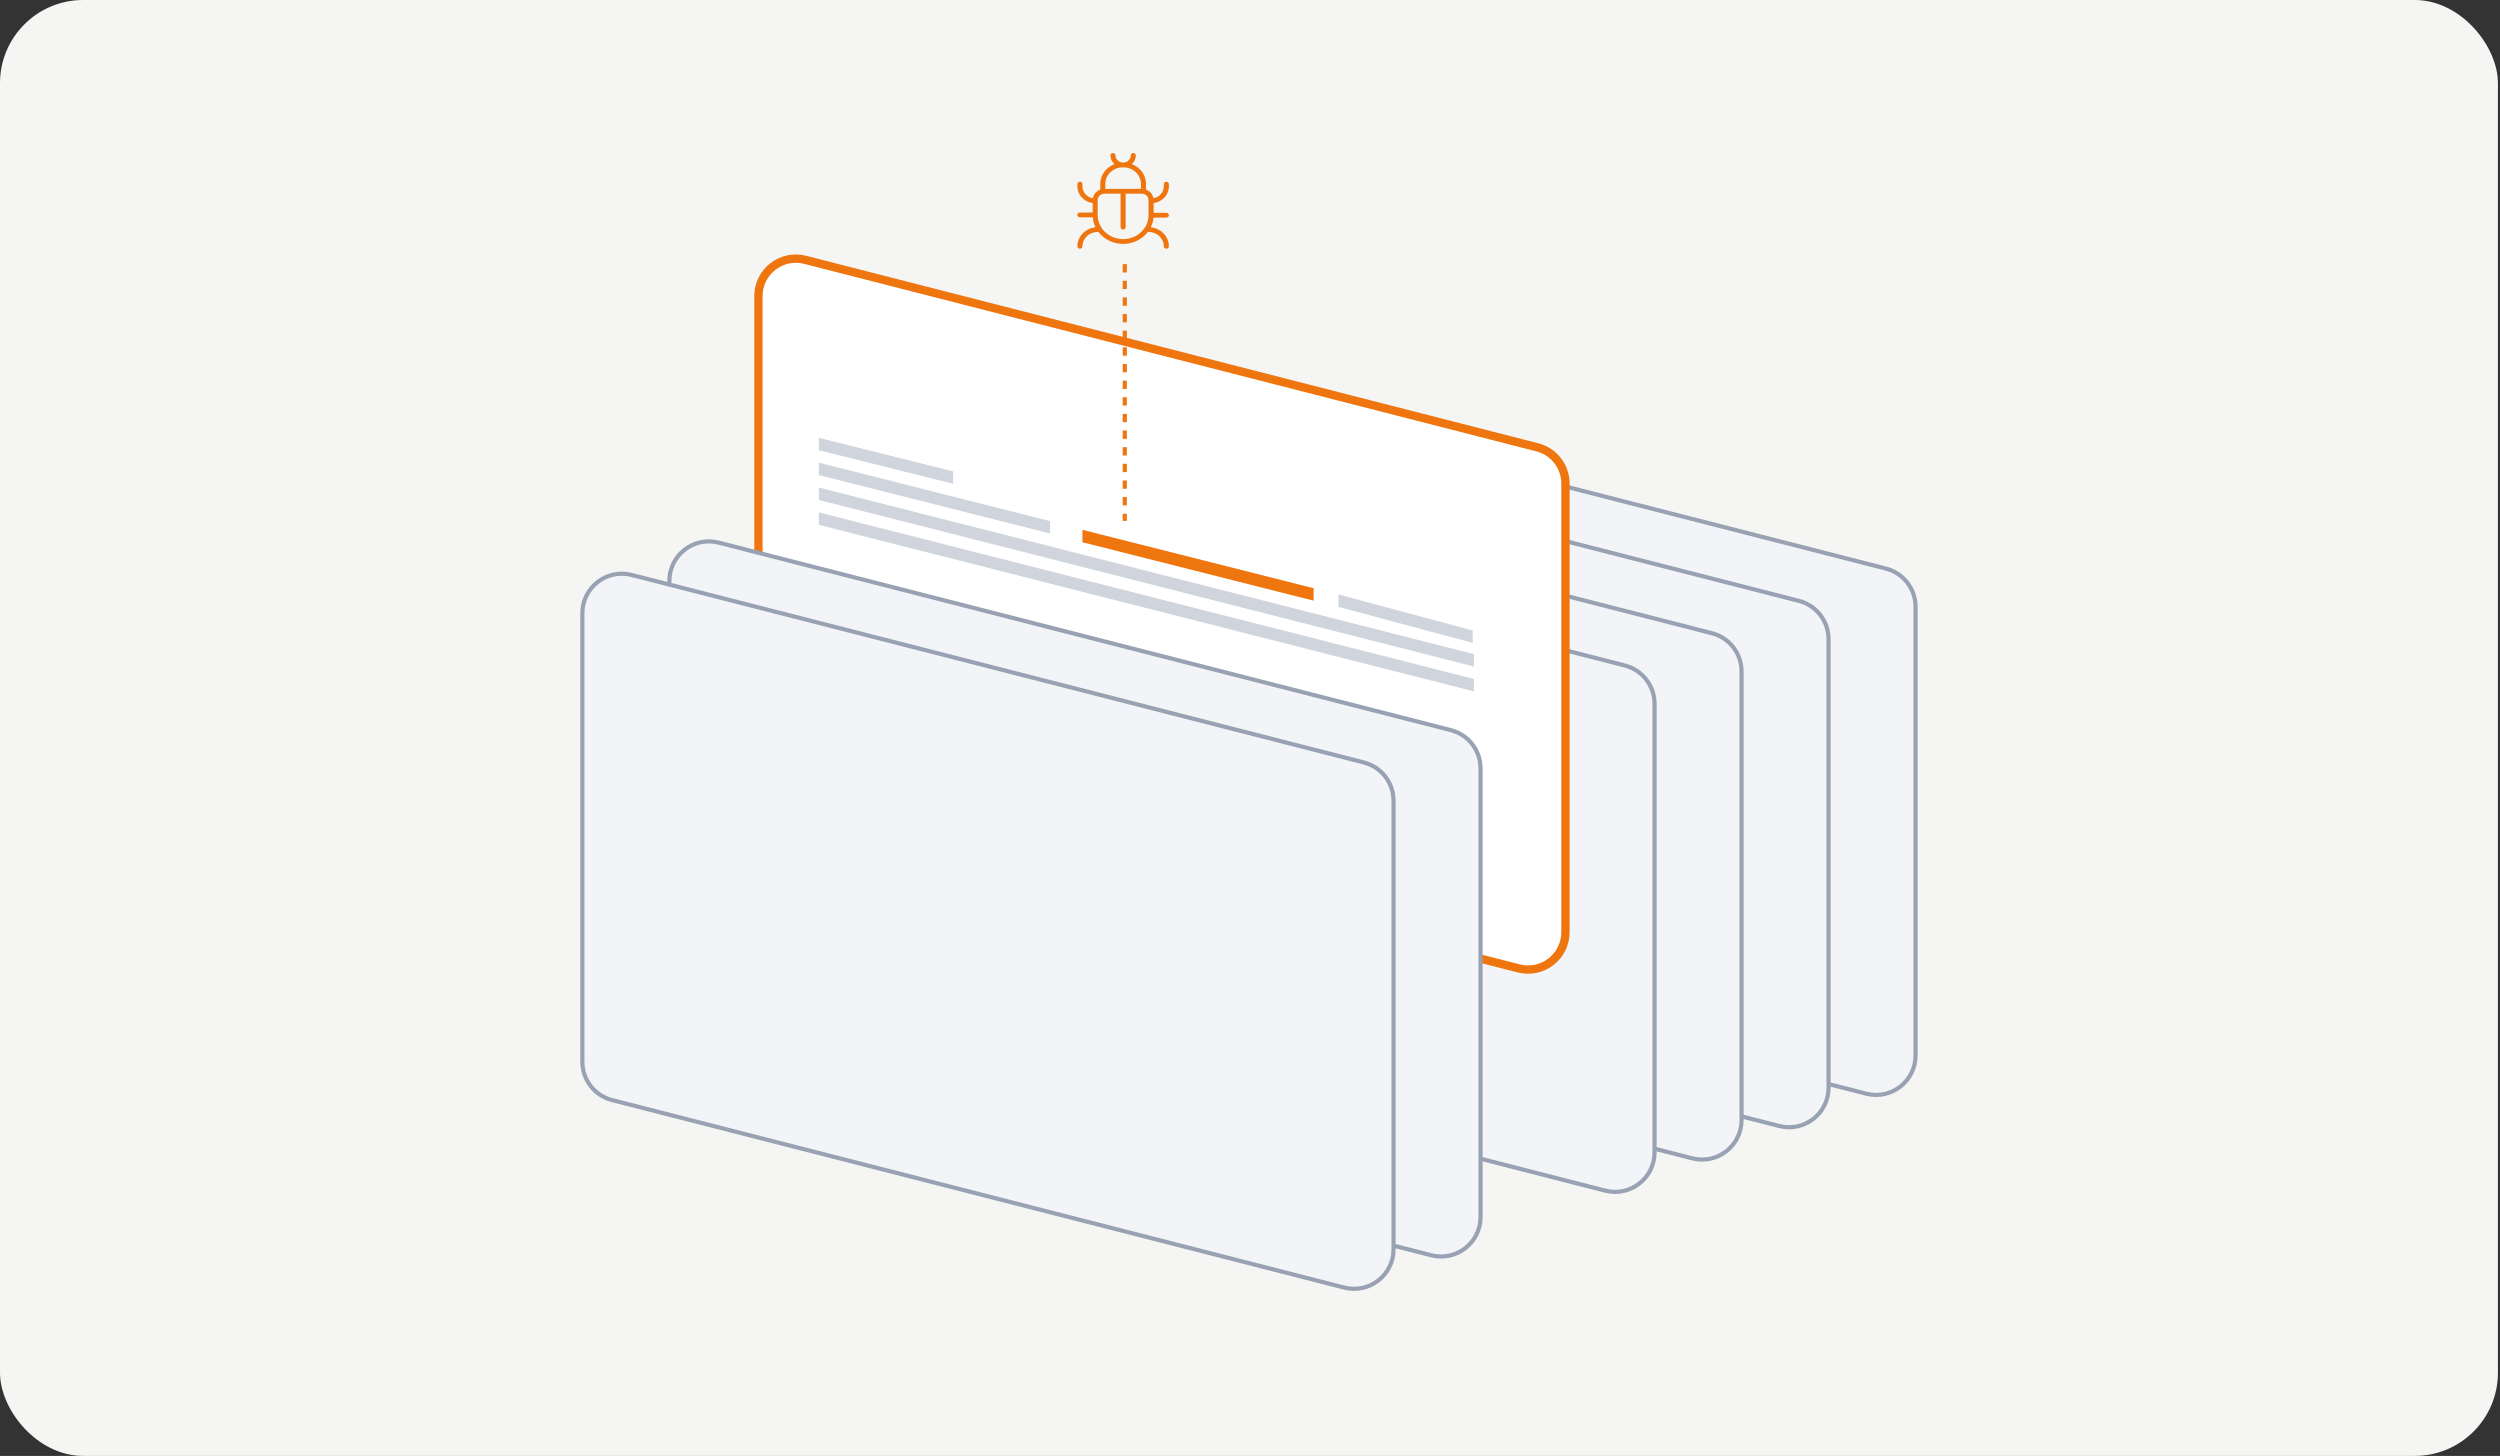 <svg width="601" height="350" viewBox="0 0 601 350" fill="none" xmlns="http://www.w3.org/2000/svg">
<rect x="0" y="0" width="601" height="350" fill="#333333" stroke="none"/>
<rect width="600.5" height="350" rx="20" fill="#F5F5F4"/>
<path d="M281 44.835V44.26C281 43.943 280.727 43.686 280.39 43.686C280.052 43.686 279.779 43.943 279.779 44.26V44.835C279.779 46.24 278.703 47.407 277.288 47.656C277.121 46.709 276.432 45.931 275.501 45.594V44.191C275.501 42.044 274.081 40.205 272.083 39.452C272.679 38.927 273.057 38.185 273.057 37.359C273.057 37.042 272.784 36.785 272.447 36.785C272.11 36.785 271.837 37.042 271.837 37.359C271.837 38.312 271.015 39.085 270.003 39.085C268.991 39.085 268.169 38.312 268.169 37.359C268.169 37.042 267.896 36.785 267.559 36.785C267.221 36.785 266.949 37.042 266.949 37.359C266.949 38.185 267.327 38.927 267.923 39.452C265.922 40.205 264.504 42.044 264.504 44.191V45.594C263.574 45.931 262.885 46.709 262.718 47.656C261.303 47.405 260.226 46.237 260.226 44.835V44.26C260.226 43.943 259.954 43.686 259.616 43.686C259.279 43.686 259.006 43.943 259.006 44.26V44.835C259.006 46.858 260.605 48.534 262.674 48.815V51.093H259.61C259.273 51.093 259 51.349 259 51.667C259 51.984 259.273 52.241 259.61 52.241H262.694C262.762 53.094 262.99 53.9 263.357 54.64C260.913 54.891 259 56.845 259 59.211C259 59.528 259.273 59.785 259.61 59.785C259.948 59.785 260.221 59.528 260.221 59.211C260.221 57.309 261.867 55.76 263.888 55.76C263.941 55.76 263.985 55.744 264.032 55.733C265.364 57.489 267.538 58.637 270 58.637C272.462 58.637 274.636 57.489 275.968 55.733C276.015 55.744 276.062 55.76 276.112 55.76C278.133 55.76 279.779 57.309 279.779 59.211C279.779 59.528 280.052 59.785 280.39 59.785C280.727 59.785 281 59.528 281 59.211C281 56.843 279.087 54.888 276.643 54.64C276.998 53.919 277.23 53.138 277.303 52.31H280.39C280.727 52.31 281 52.053 281 51.736C281 51.418 280.727 51.161 280.39 51.161H277.332V48.815C279.401 48.534 281 46.858 281 44.835ZM265.719 44.191C265.719 42.008 267.606 40.233 269.927 40.233H270.07C272.388 40.233 274.278 42.008 274.278 44.191V45.409H265.719V44.191ZM269.997 57.486C266.626 57.486 263.885 54.905 263.885 51.736V48.095C263.885 47.247 264.616 46.563 265.514 46.563H269.384V54.615C269.384 54.932 269.657 55.189 269.994 55.189C270.332 55.189 270.604 54.932 270.604 54.615V46.563H274.477C275.375 46.563 276.106 47.25 276.106 48.095V51.736C276.106 54.907 273.362 57.486 269.994 57.486H269.997Z" fill="#EF750F"/>
<path d="M265.492 100.808C265.492 94.606 271.34 90.067 277.349 91.606L453.356 136.681C457.56 137.757 460.5 141.545 460.5 145.884V253.719C460.5 259.922 454.652 264.46 448.643 262.922L272.635 217.847C268.432 216.77 265.492 212.983 265.492 208.644V100.808Z" fill="#F2F4F7" stroke="#98A2B3"/>
<path d="M244.576 108.577C244.576 102.374 250.424 97.835 256.433 99.374L432.44 144.449C436.644 145.526 439.584 149.313 439.584 153.652V261.487C439.584 267.69 433.736 272.229 427.727 270.69L251.719 225.615C247.516 224.539 244.576 220.751 244.576 216.412V108.577Z" fill="#F2F4F7" stroke="#98A2B3"/>
<path d="M223.662 116.347C223.662 110.144 229.51 105.605 235.519 107.144L411.526 152.219C415.73 153.295 418.67 157.083 418.67 161.422V269.257C418.67 275.46 412.822 279.999 406.813 278.46L230.805 233.385C226.602 232.308 223.662 228.521 223.662 224.182V116.347Z" fill="#F2F4F7" stroke="#98A2B3"/>
<path d="M202.746 124.115C202.746 117.912 208.594 113.373 214.603 114.912L390.61 159.987C394.814 161.064 397.754 164.851 397.754 169.19V277.025C397.754 283.228 391.906 287.767 385.897 286.228L209.889 241.153C205.686 240.077 202.746 236.289 202.746 231.95V124.115Z" fill="#F2F4F7" stroke="#98A2B3"/>
<path d="M182.33 71.179C182.33 65.302 187.87 61.002 193.563 62.46L369.57 107.535C373.552 108.555 376.338 112.143 376.338 116.254V224.089C376.338 229.965 370.797 234.265 365.105 232.807L189.097 187.732C185.115 186.712 182.33 183.124 182.33 179.014V71.179Z" fill="white" stroke="#EF750F" stroke-width="2"/>
<path d="M160.916 139.652C160.916 133.449 166.764 128.91 172.773 130.449L348.78 175.524C352.984 176.601 355.923 180.388 355.923 184.727V292.562C355.923 298.765 350.076 303.304 344.067 301.765L168.059 256.69C163.856 255.614 160.916 251.826 160.916 247.487V139.652Z" fill="#F2F4F7" stroke="#98A2B3"/>
<path d="M140 147.421C140 141.218 145.848 136.679 151.857 138.218L327.864 183.293C332.068 184.369 335.007 188.157 335.007 192.496V300.331C335.007 306.534 329.16 311.073 323.151 309.534L147.143 264.459C142.94 263.382 140 259.595 140 255.256V147.421Z" fill="#F2F4F7" stroke="#98A2B3"/>
<path d="M270.398 63.497L270.398 125.225" stroke="#EF750F" stroke-dasharray="2 2"/>
<path d="M196.867 123.183L354.33 163.221V166.209L196.867 126.171V123.183Z" fill="#D0D5DD"/>
<path d="M196.867 117.207L354.33 157.245V160.233L196.867 120.195V117.207Z" fill="#D0D5DD"/>
<path d="M196.867 111.231L252.442 125.275V128.263L196.867 114.219V111.231Z" fill="#D0D5DD"/>
<path d="M261.211 129.575V128.65L314.786 142.188V143.113L261.211 129.575Z" fill="#EF750F" stroke="#EF750F" stroke-width="2"/>
<path d="M321.764 142.903L354.033 151.568V154.556L321.764 145.891V142.903Z" fill="#D0D5DD"/>
<path d="M196.867 105.255L229.137 113.322V116.31L196.867 108.243V105.255Z" fill="#D0D5DD"/>
</svg>
